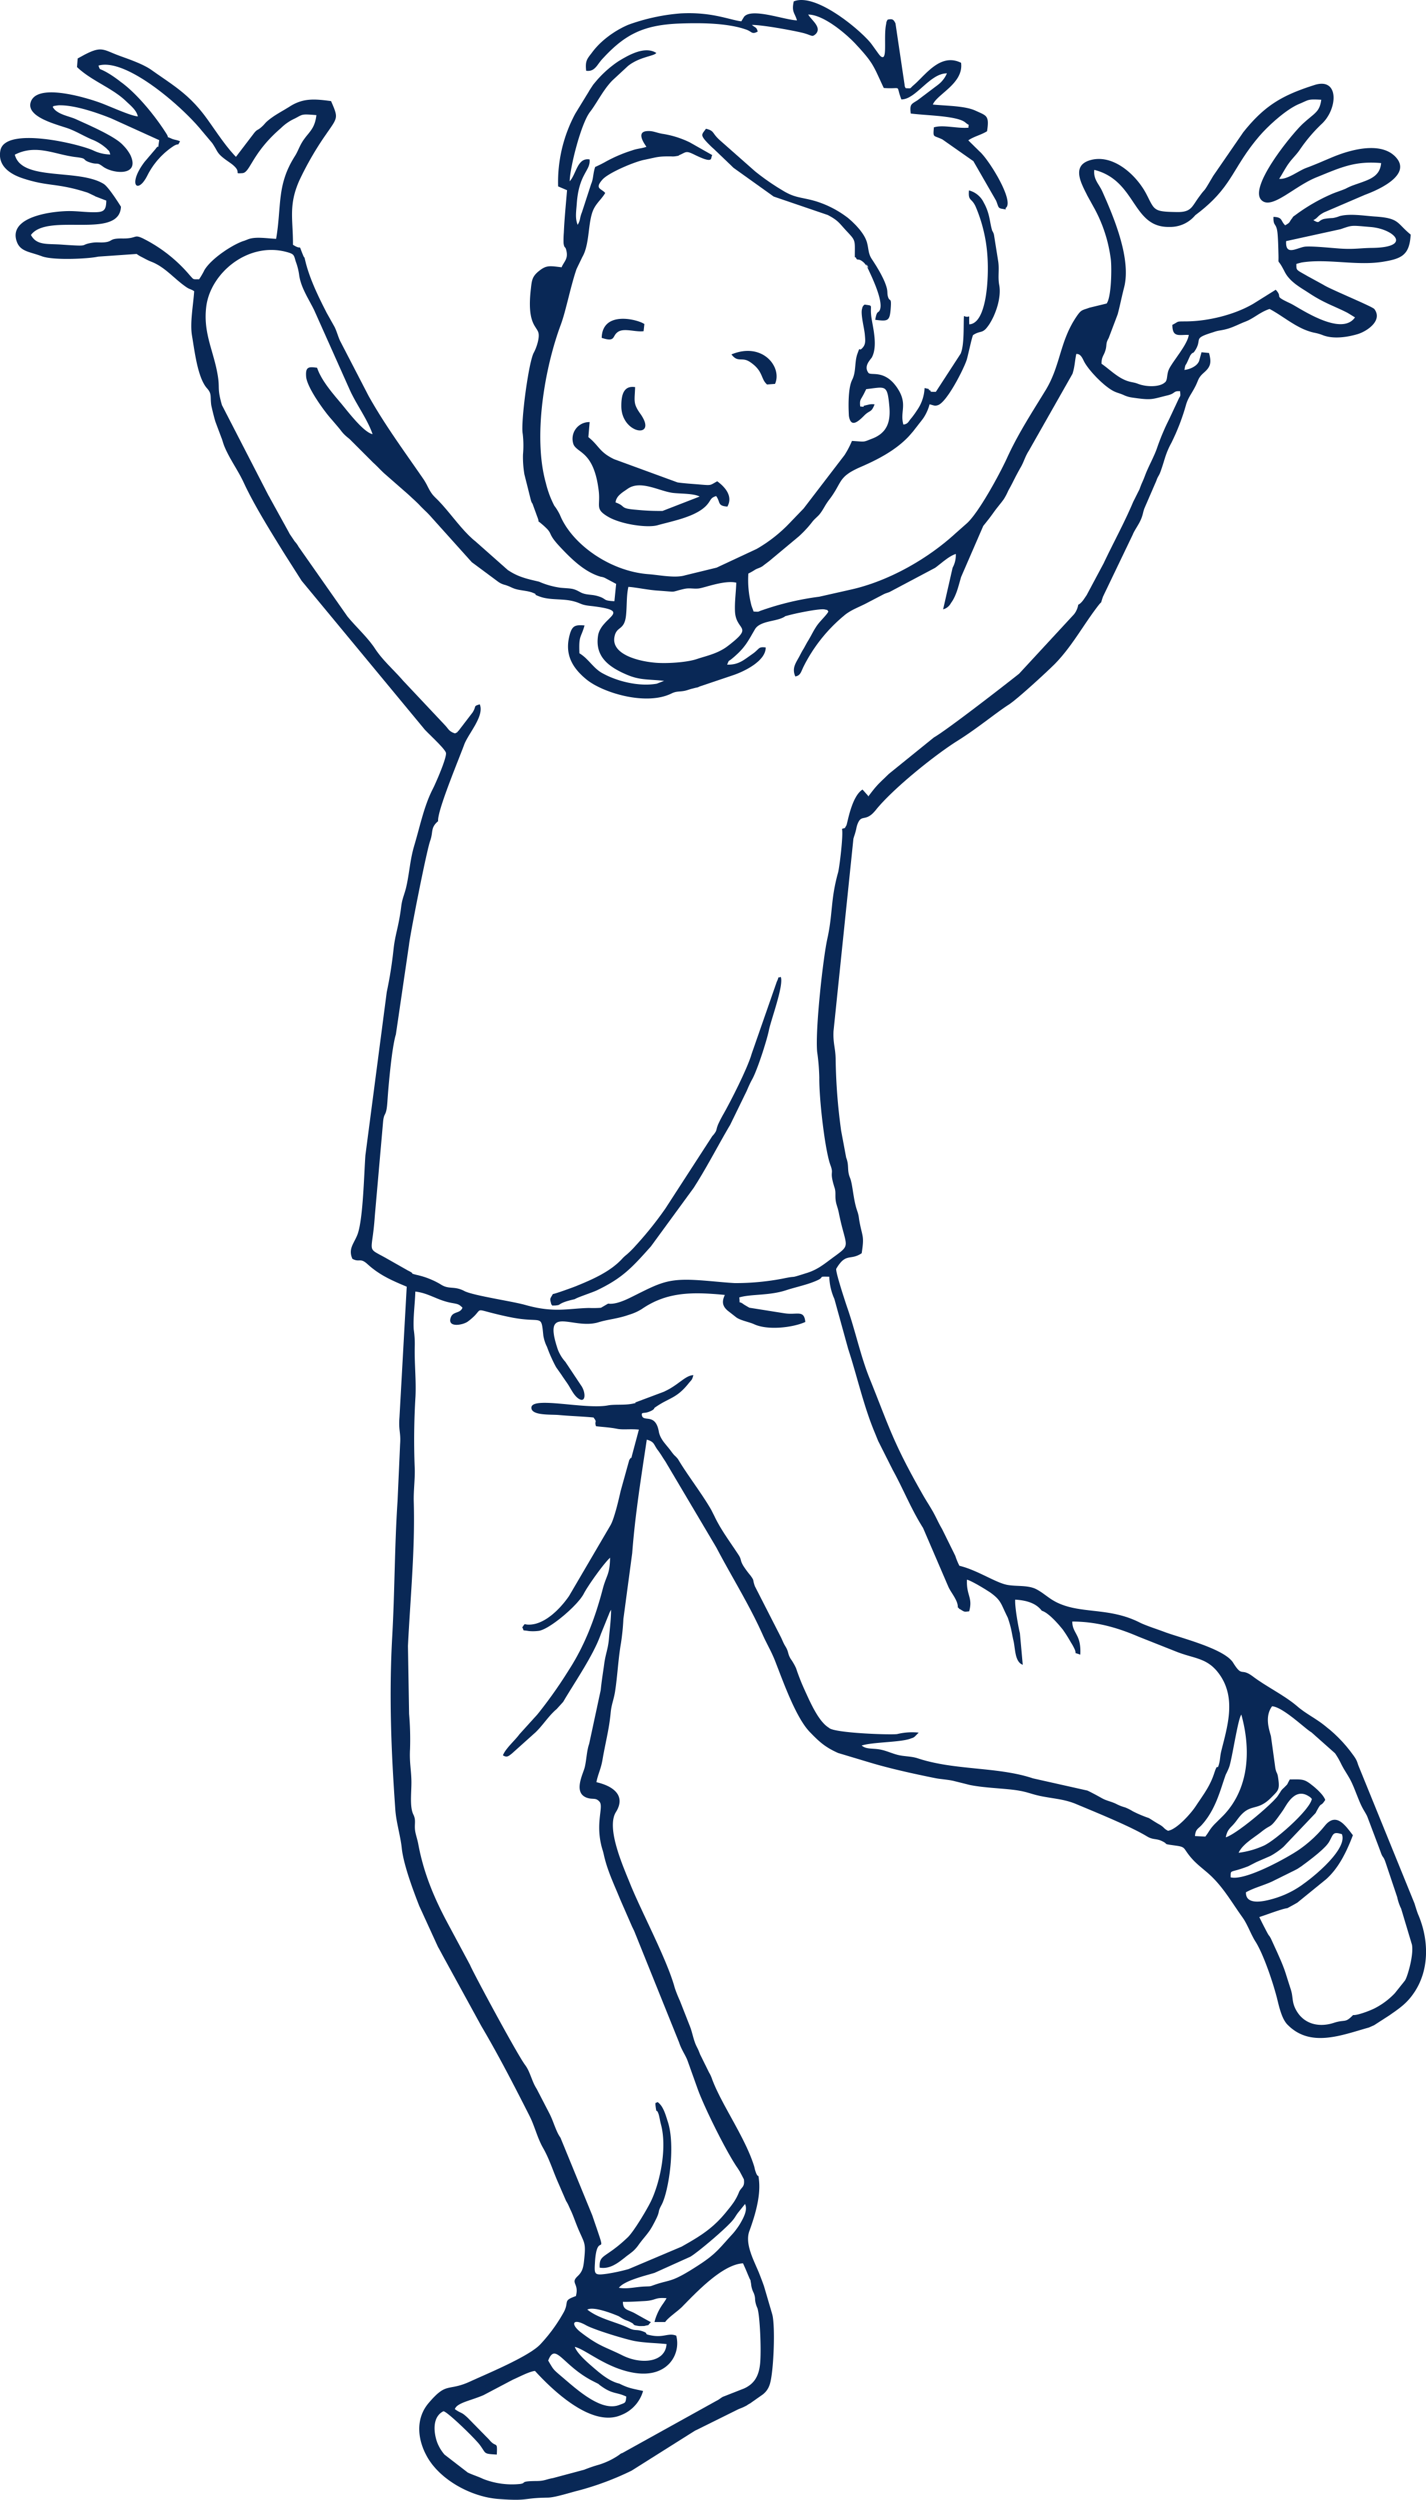 <svg xmlns="http://www.w3.org/2000/svg" width="452" height="792.19" viewBox="0 0 452 792.19">
  <defs>
    <style>
      .cls-1 {
        fill: #092856;
        fill-rule: evenodd;
      }
    </style>
  </defs>
  <path id="happyboy.svg" class="cls-1" d="M1218.57,7377.42c2.34-6.02,4.5,1.59,14.27,6.56,3.06,1.56.59,0.23,3.02,1.88,3.24,2.21,4.54,1.57,7.47,2.97-0.23,2.15-.21,1.88-2.23,2.66-5.49,2.13-12.73-4.27-17.61-8.44-3.52-3-3.09-2.53-4.92-5.63h0Zm37.52-5.23c-3.33-.35-6.61-0.35-9.91-0.92-2.71-.47-12.98-3.56-15.67-5.07-4.21-2.36-4.98-.32-1.54,2.31,5.82,4.45,7.5,4.47,13.22,7.31,5.91,2.92,13.52,2.21,13.9-3.63h0Zm-0.44-6.98h-3.39a16.761,16.761,0,0,1,2.76-5.86l0.8-1.21a1.91,1.91,0,0,1,.29-0.49c-4-.31-3.18.7-6.97,0.91-2.42.13-4.5,0.28-6.89,0.24,0.03,2.72,1.53,2.37,3.95,3.73,1.62,0.91,3.57,2.01,4.93,2.72-1.38,1.36-.08.69-2.08,1.21-0.03.01-1.56,0.04-1.58,0.03-2.42-.32-1.38-0.46-2.41-1.03-2.1-1.16-1.37-.32-4.12-2.09-0.01,0-7.69-3.37-9.97-2.1,3.76,2.98,9.36,3.96,13.07,5.81,2.05,1.03,2.45.39,4.31,1.01,2.56,0.86-.05.82,2.98,1.38,4,0.74,5.36-.94,7.83.06,1.56,5.96-2.81,13.41-13.13,11.81-8.9-1.37-15.59-7.49-19.03-8.26,0.78,2.18,4.19,5.09,5.91,6.57,2.11,1.81,5.07,4.38,8.22,5.07,2.68,1.38,4.06,1.58,7.52,2.33a11.624,11.624,0,0,1-7.09,7.69c-9.23,3.89-21.52-7.83-27.18-14.04-1.86.19-5.31,2.06-7,2.77l-9.26,4.88c-4.12,1.8-8.43,2.41-9.14,4.46,2.18,1.55,1.95.7,4.2,2.86l6.73,6.86c2.16,2.72,2.62.1,2.37,4.68-4.4-.25-3.28-0.25-5.39-3.07-1.64-2.18-10.51-10.75-11.54-10.66-3.56,1.82-3.11,6.65-1.97,9.86a13.145,13.145,0,0,0,2.33,3.88l7.36,5.68c1.64,0.79,3.18,1.21,4.84,2.01a25.038,25.038,0,0,0,11.71,1.62c2.29-.3-0.39-0.89,5.23-0.94,2.58-.01,2.95-0.52,5.24-0.93l9.84-2.63a48.809,48.809,0,0,1,4.78-1.63,23.356,23.356,0,0,0,6.44-3.15,2.058,2.058,0,0,1,.93-0.53l29.74-16.5c1.01-.5,1.52-1,2.1-1.31l6.7-2.63c3.1-1.4,4.71-3.7,5.13-7.95,0.41-4.19-.06-15.08-0.86-17.53a7.881,7.881,0,0,1-.74-2.68,5.388,5.388,0,0,0-.52-2.3,7.517,7.517,0,0,1-.75-2.73c-0.43-2.21.15-.21-0.66-2.1-0.74-1.74-1.19-2.88-1.9-4.39-6.54.35-14.82,9.23-19.32,13.8-1.36,1.37-4.38,3.37-5.35,4.81h0Zm-14.67-10.85c1.7-2.28,8.34-3.83,11.29-4.73l11.38-5.13c2.57-1.55,11.79-9.37,13.63-11.81,0.72-.95,1.03-1.63,1.67-2.38l2.01-2.51c0.93,1.92-.54,4.48-1.59,6.31a25.159,25.159,0,0,1-1.68,2.38c-0.36.45-.6,0.72-0.92,1.07-3.84,4.17-4.95,5.97-10.14,9.37-9.02,5.92-9.1,4.7-14.07,6.39-2.02.69-1.12,0.53-3.59,0.64-2.83.13-5.23,0.86-7.99,0.4h0Zm198.76-125.34c2.49-1.4,5.48-2.14,8.25-3.4l6.93-3.43c0.44-.23.84-0.42,1.27-0.67l1.14-.76c2.32-1.7,7.49-5.52,8.75-7.7,1.43-2.47,1.09-3.36,4.07-2.46,1.8,4.51-8.12,12.85-11.88,15.54a29.862,29.862,0,0,1-9,4.66c-2.65.83-9.68,2.88-9.53-1.78h0Zm-2.33-12.52a27.928,27.928,0,0,0,7.83-2.19c3.56-1.5,14.72-11.31,15.39-14.87a3.277,3.277,0,0,0-1.01-.87c-4.47-2.87-7.07,2.94-8.19,4.54-4.42,6.32-3.2,3.87-6.78,6.73-2.44,1.95-5.95,3.88-7.24,6.66h0Zm-10.55-5.13c1.23-1.58,1.33-2.28,3-4l2.29-2.27c0.07-.07.18-0.17,0.25-0.24,8-8.15,9.19-20.18,5.88-32.15-1.08,1.29-2.87,13.65-3.82,16.53a21.681,21.681,0,0,1-1.12,2.48c-1.69,4.7-3.08,10.86-7.5,15.84-1.3,1.46-2.05,1.35-2.26,3.64l3.28,0.17h0Zm46.84,56.55c1.27,0.15,5.13-1.28,6.77-2.1a23.513,23.513,0,0,0,6.48-4.84l3.11-3.89a1.808,1.808,0,0,0,.19-0.29c0.85-1.55,2.69-8.07,2.11-11.16l-3.43-11.44a14.959,14.959,0,0,1-1.24-3.62l-3.79-11.29c-0.73-2.01-.76-0.92-1.52-3.19l-4.16-11.03c-0.42-.97-1.2-2.1-1.72-3.14-1.06-2.12-1.97-4.86-3.06-7.29-1.12-2.49-2.31-3.88-3.48-6.22a24.749,24.749,0,0,0-1.98-3.45l-7.51-6.67c-1.81-.96-8.97-8.02-12.45-8.23-2.5,3.37-.8,7.72-0.35,9.53l1.39,10.1c0.37,1.82.6,1.16,0.87,2.98,0.59,3.89.06,4.03-2.09,6.23-4.71,4.82-6.6,1.5-10.56,6.7-0.33.43-.5,0.66-0.87,1.15-1.48,1.9-2.52,2.09-3.06,4.84,3.33-1.01,13.68-9.7,16.22-12.78,0.4-.5.59-0.88,1.01-1.48a4.52,4.52,0,0,1,1.18-1.42c1.6-1.66.68-.53,1.88-2.66,4.19-.04,4.57-0.18,7.29,2,1.25,1,3.43,2.97,3.94,4.49-1.69,2.64-.92-0.01-3.04,4.14l-10.24,10.77a23.97,23.97,0,0,1-4.08,2.84l-4.18,1.82c-0.09.04-.22,0.09-0.31,0.14l-2.56,1.31c-5.91,2.31-5.55.82-5.57,3.51,4.81,1.2,18.56-6.59,21.67-8.76a39.437,39.437,0,0,0,8.29-7.72c3.64-4.3,6.53.26,8.79,3.13-2.18,5.73-4.69,10.56-8.51,13.97l-9.05,7.36c-0.91.57-2.34,1.3-3.2,1.79-1.64.16-6.74,2.14-8.89,2.81,0.05,0.26,2.36,4.75,2.71,5.34,0.57,0.97.23,0.19,0.94,1.46l1.85,4.04c2.79,6.2,2.45,5.94,4.44,12.02,0.85,2.61.26,3.95,1.67,6.56,2.48,4.59,7.32,5.62,11.94,4.13,3.75-1.22,3.54.21,6.16-2.49h0Zm-125.3-129.16a0.509,0.509,0,0,1,.34.27,0.548,0.548,0,0,0,.35.26c1.53,0.92,1.21.88,2.92,0.69,1.22-4.42-.93-4.94-0.7-10.04,1.82,0.51,6.84,3.67,7.62,4.24,3.14,2.31,3.16,3.38,4.93,7.03,0.05,0.1.12,0.23,0.16,0.33a4.638,4.638,0,0,1,.43,1.07c0.15,0.43.5,1.6,0.67,2.27,0.39,1.52.56,2.86,0.91,4.32,0.65,2.74.41,6.78,2.96,7.72l-0.9-10.03c-0.49-1.85-1.69-8.64-1.48-10.62,3.17,0.22,6.43.91,8.41,3.52,2.18,0.64,5.36,4.33,6.72,6.05a44.364,44.364,0,0,1,2.49,3.96,14.6,14.6,0,0,1,1.01,1.78c1.23,2.38-.62,1.15,1.99,2.14,0.36-6.57-2.5-6.59-2.54-10.5,7.75,0,14.42,1.97,21.07,4.82l12.19,4.83c5.73,2.22,9.83,1.83,13.62,7.42,5.14,7.58,2.17,16.57.31,24.13-0.32,1.29-.33,2.63-0.63,3.76-0.74,2.82-.31-0.75-1.53,2.99-1.38,4.22-3.24,6.56-6.01,10.72-1.36,2.05-5.85,7.2-8.68,7.64-1.59-.85-1.1-1.1-2.89-2.09-1.32-.74-2.55-1.59-3.18-1.95a37.617,37.617,0,0,1-5.11-2.16,15.041,15.041,0,0,0-2.41-1.21,13.962,13.962,0,0,1-2.61-1c-1.82-.93-3.2-1.04-4.75-1.92-1.25-.7-3.56-1.96-4.61-2.42l-17.22-3.86c-11.15-3.75-24.76-2.46-36.52-6.35-2.17-.72-4.35-0.56-6.48-1.12-1.81-.47-3.63-1.36-5.66-1.71-2.38-.41-4.25,0-5.65-1.23,3.51-1.15,12.77-.97,15.76-2.3a2.374,2.374,0,0,0,1.14-.61l1.17-1.18a19.792,19.792,0,0,0-6.82.46c-2.04.32-20.11-.33-21.58-1.96-3.23-1.89-5.82-7.75-7.68-11.85a66.386,66.386,0,0,1-2.77-7.01,17.186,17.186,0,0,0-1.77-3.07c-0.92-1.63-.56-1.93-1.39-3.5-0.26-.48-0.45-0.69-0.87-1.57-0.37-.77-0.44-1.02-0.77-1.69l-8.29-16.23c-0.83-2.35-.02-1.51-1.42-3.42a29.04,29.04,0,0,1-2.31-3.15c-1.04-1.85-.38-1.73-1.48-3.41-2.64-4.04-5.54-7.85-7.58-12.16l-0.99-1.97c-2.55-4.49-6.71-9.97-9.62-14.58-0.13-.21-0.92-1.5-0.93-1.52a7.657,7.657,0,0,0-1.18-1.26c-0.37-.4-0.8-0.98-1.12-1.41-1.5-2.04-3.36-3.6-3.81-6.14-1.08-5.99-4.91-2.81-5.36-5.12-0.21-1.08.62-.55,2.01-1.03,2.07-.72,1.86-1.24,2-1.34,4.54-3.26,6.8-2.79,10.72-7.65,1.16-1.44,1.12-1.02,1.59-2.71-2.47.07-4.59,2.93-8.63,4.91-0.14.06-.53,0.26-0.66,0.33l-8.45,3.17c-1.8.66,0.76,0.18-1.65,0.66-2.47.5-5.58,0.12-7.69,0.52-7.28,1.38-24.33-3.02-24.27.76,0.04,2.55,6.31,2.06,8.71,2.29,3.67,0.34,7.3.43,10.98,0.78,1.38,1.79.16,0.93,0.8,2.78,2.52,0.28,4.48.37,6.75,0.82,1.81,0.35,4.09-.03,6.84.24l-2.02,7.55c-0.91,3.44.21-.02-1.05,2.14l-2.73,9.82c-0.64,2.92-2.08,8.98-3.26,10.9l-13.07,22.31c-2.58,3.76-7.25,8.69-12.13,9.07-2.48.19-1.52-.79-2.71,0.88,0.77,1.33-.35.76,2.07,1.17a14.048,14.048,0,0,0,3.3-.08c3.55-.68,12.24-8.11,14.11-11.72,1.25-2.43,6.18-9.42,8.36-11.45-0.08,5.39-1.21,5.64-2.29,9.78-2.43,9.27-5.66,17.91-10.84,25.9a142.687,142.687,0,0,1-9.9,13.98l-5.69,6.28c-1.47,2.03-4.37,4.46-5.25,6.69,1.23,0.78,1.76.31,2.89-.6l7.4-6.64c2.23-2.09,4.07-5.07,6.46-7.17,0.08-.07.19-0.17,0.28-0.24l2.06-2.27c3.56-6.08,9.63-14.8,11.95-21.48l2.84-7.01c0.05-.1.16-0.27,0.2-0.35s0.13-.24.21-0.35c-0.03,3.21-.41,5.95-0.68,9.1-0.27,3.29-1.08,4.92-1.48,7.88-0.34,2.61-.83,5.39-1.13,8.46l-3.65,16.99c-0.83,2.36-.84,5.25-1.45,7.6-0.58,2.19-3.65,7.95.69,9.52,1.86,0.68,2.79-.15,4,1.23,1.39,1.51-1.13,6.17.51,13.51,0.33,1.48.56,1.86,0.83,3.08,1.12,5.2,3.25,9.51,5.29,14.51l3.72,8.51c0.19,0.4.42,0.87,0.65,1.33l14.29,35.48c0.7,2.18,1.85,3.69,2.6,5.55l3.11,8.7c1.92,5.58,8.93,19.74,12.53,25.08,0.06,0.08.14,0.2,0.2,0.29,0.35,0.53.45,0.7,0.76,1.18l1.3,2.47c0.36,2.63-.88,2.41-1.58,4.16-1.01,2.53-2.19,3.96-4.16,6.37-4.14,5.06-8.18,7.55-14.01,10.82l-16.77,7.1a57.733,57.733,0,0,1-6.68,1.46c-4.25.61-4.22,0.29-4.01-3.45,0.64-11.44,4.67,1.12-.86-15.07l-10.07-24.58c-1.46-2.01-2.18-5.13-3.52-7.7l-4.01-7.75c-1.59-2.44-2.03-5.4-3.68-7.59-2.5-3.32-16.58-29.48-17.46-31.71l-7.01-13.07c-4.38-8.14-7.67-16.03-9.37-25.11-0.29-1.59-.83-3.12-1-4.21-0.35-2.27.37-3.33-.57-5.25-1.21-2.46-.61-6.85-0.62-10.23-0.01-3.77-.69-6.25-0.44-10.55a94.723,94.723,0,0,0-.3-11.12l-0.36-21.54c0.73-15.01,2.28-30.61,1.84-45.65-0.11-3.65.47-7.61,0.29-11.03a223.381,223.381,0,0,1,.26-22.42c0.24-5.52-.39-10.7-0.23-16.05a30.624,30.624,0,0,0-.33-5.13c-0.24-3.72.4-8.24,0.51-12.03,4.37,0.54,6.94,2.75,11.37,3.58,2.04,0.38,2.38.34,3.57,1.53-0.7,1.92-2.95,1.09-3.69,3.04-1.3,3.43,3.83,2.53,5.44,1.32,6.3-4.73-.36-4.19,13.25-1.37,10.39,2.15,9.91-1.36,10.63,5.86a12.51,12.51,0,0,0,1.16,3.57,47.574,47.574,0,0,0,2.86,6.4l1.81,2.58c0.68,1.06,1.39,2,2.01,2.95,0.9,1.39,1.81,3.37,3.16,4.36,2.56,1.89,2.53-1.96.93-4.11l-4.93-7.41a12.642,12.642,0,0,1-2.41-3.94c-4.96-14.76,4.65-6.09,12.92-8.63,3.17-.97,5.83-1.04,9.61-2.36a16.6,16.6,0,0,0,4.05-1.8c8.06-5.56,16.17-5.47,26.37-4.5-0.89,1.88-.94,3.36.8,4.91l2.84,2.22c1.35,0.98,4.25,1.5,5.62,2.15,4.21,1.98,12.14,1.14,16.25-.71-0.42-3.97-2.53-2.13-6.56-2.74l-11.14-1.77c-0.46-.22-1.74-0.99-1.91-1.12-1.76-1.34-1.03.47-1.33-2.15,3.83-1.13,9.43-.5,14.88-2.29,3.1-1.02,6.91-1.76,9.94-3.17,2.38-1.11-.11-1.19,3.71-1.1a18.379,18.379,0,0,0,1.61,7.03l4.37,15.83c2.74,8.33,4.87,17.96,8.3,26.22,0.38,0.91.84,2.1,1.27,3.09l4.57,9.08c3.39,6.15,5.83,12.42,9.6,18.36l7.96,18.5c0.78,1.93,3.2,4.49,3.05,6.71h0Zm-104.41-323.44c2.3,0.13,5.97.95,9.07,1.17,7.05,0.48,3.8.58,8.58-.51,1.75-.4,2.81.02,4.55-0.14,1.87-.18,8.2-2.73,12-1.85-0.09,3.01-.53,5.93-0.42,8.95,0.24,6.62,6.32,4.52-2.2,11.08-3.24,2.49-6.85,3.15-9.86,4.17-3.24,1.09-9.39,1.45-12.81,1.2-5.51-.4-14.35-2.59-13.33-8.18,0.65-3.59,3.11-1.89,3.66-6.75,0.34-3.01.1-6.18,0.76-9.14h0Zm142.59,5.66c1.09-.51,1.89-1.91,2.67-3.05l5.39-10.09c3.03-6.43,6.53-12.75,9.35-19.44l2.01-4.01c0.81-2.27.96-2.23,1.81-4.5,1.09-2.91,2.87-5.89,3.88-8.96a72.8,72.8,0,0,1,3.73-8.79l2.95-6.3c0.63-1.36.64-.57,0.5-2.52-2.27-.14-1.36.69-4.03,1.33-5.22,1.25-4.8,1.61-11.35.65a9.252,9.252,0,0,1-2.6-.81c-1.11-.49-1.68-0.57-2.66-0.99-3.11-1.34-7.97-6.41-9.58-9.2-0.7-1.2-1.12-2.85-2.68-2.79-0.49,2.2-.47,4.02-1.21,6.29l-13.87,24.44c-1.19,1.85-1.46,3.31-2.56,5.22-0.9,1.56-1.79,3.28-2.67,5.05-0.41.81-.78,1.45-1.26,2.34a20.522,20.522,0,0,1-1.41,2.68c-0.97,1.36-2.04,2.54-3.27,4.26-1.26,1.78-2.04,2.71-3.25,4.23l-7.03,16.2c-0.92,3.23-1.55,6-3.23,8.27a3.952,3.952,0,0,1-2.46,1.96l3.01-13.21a8.2,8.2,0,0,0,1.01-4.35c-2.24.71-4.62,3.01-6.57,4.41l-14.41,7.64c-0.62.26-1.16,0.38-1.78,0.67l-5.18,2.7c-2.69,1.46-5.29,2.23-7.57,4.2a50.126,50.126,0,0,0-12.77,16.13c-0.77,1.57-.93,2.81-2.6,3.07-1.08-2.55.04-4.07,1.1-6,0.68-1.23.8-1.58,1.45-2.64,0.52-.84.89-1.67,1.47-2.6,1.18-1.92,1.78-3.41,3.03-5.13,0.93-1.29,3.34-3.57,3.43-4.26-0.72-.68.26-0.28-1.13-0.6-1.42-.33-7.7.96-9.16,1.29-0.74.17-1.56,0.36-2.36,0.57-1.94.52-.33,0.09-1.98,0.83-2.6,1.16-7.15,1.04-8.65,3.62-2.32,4-3.14,5.81-7.02,9.09-1.61,1.36-1.01.32-1.78,2.09,3.57,0.09,5.13-1.36,7.75-3.19a12.485,12.485,0,0,0,1.45-1.14c1.04-.92,1.03-1.36,3.03-1.12,0.04,4.21-6.52,7.47-10.11,8.72l-10.88,3.67a2.9,2.9,0,0,1-1.15.37c-1.65.44-1.15,0.26-2.6,0.73-2.27.74-3.25,0.17-5.09,1.08-8.06,4-21.75-.19-26.92-4.37-4.66-3.78-7-8.08-5.43-14.05,0.8-3.05,1.74-3.37,4.75-3.12-1.16,4.16-1.86,2.95-1.62,8.83,2.72,1.57,4.34,4.61,7.05,6.17,4.65,2.66,11.7,4.47,17.47,3.46l2.32-.91c-5.67-.58-7.8-0.15-12.32-2.16-5.22-2.32-9.66-5.53-8.61-12.18,0.97-6.14,11.93-7.81-2.78-9.44-2.94-.33-2.65-0.94-5.72-1.6-3.17-.67-6.94-0.18-9.99-1.32-2.72-1.01-.15-0.41-2.24-1.23-1.83-.72-4.25-0.66-6.02-1.37-1.37-.55-0.82-0.44-2.63-1.07a6.3,6.3,0,0,1-2.48-1.17l-8.18-6.07-13.01-14.48c-1.22-1.38-2.09-2.05-3.49-3.54-1.04-1.1-2.3-2.19-3.6-3.42l-7.54-6.6c-1.19-1.06-2.37-2.41-3.55-3.44l-7.03-7.03c-0.85-.87-1.03-0.88-1.87-1.65a12.547,12.547,0,0,1-1.64-1.89c-0.91-1.1-2.11-2.5-3.21-3.77-1.8-2.09-7.29-9.48-7.56-13.01-0.23-3.12.83-3.15,3.48-2.77,1.35,4.02,4.89,8.06,7.63,11.32,1.95,2.31,7.06,9.14,9.96,9.72-1.69-4.83-5.03-9.2-7.19-13.94l-11.33-25.37c-1.73-3.53-4.23-7.17-4.75-11.11a19.332,19.332,0,0,0-1.07-4.24c-0.6-2.02-.46-2.38-2.68-3.01-12.44-3.51-24.34,6.63-25.69,17.16-1.09,8.52,2.4,14.18,3.66,22.08,0.65,4-.25,3.87,1.3,9.22l14.78,28.69a8.845,8.845,0,0,1,.54.96l5.63,10.2c0.29,0.53.25,0.48,0.51,0.96l1.56,2.32c0.43,0.53.28,0.29,0.66,0.81a7.131,7.131,0,0,1,.59.92l15.5,22.11c2.79,3.41,6.37,6.58,8.78,10.25,2.45,3.73,5.95,6.72,8.83,10.07l13.36,14.2c1.14,1.25,1.29,1.98,3.15,2.55,1.11-.6.18,0.11,1.21-0.96l4.37-5.71c1.28-2.07.09-1.9,2.25-2.55,1.55,3.73-3.64,9.27-4.94,12.8-1.76,4.78-8.61,21.12-8.26,24.23-2.47,2.12-1.47,3.23-2.51,6.2-1.24,3.53-6.48,30.34-6.71,32.96l-4.17,28.43c-1.26,3.98-2.35,16.18-2.68,21.27-0.34,5.03-1.05,3.13-1.37,6.38l-2.63,29.93c-0.82,12.25-2.92,9.65,3.63,13.34l6.86,3.89c2.82,1.37-.06.68,2.95,1.43a25.811,25.811,0,0,1,7.3,2.88c2.75,1.88,4.29.43,7.68,2.21,2.74,1.43,15.17,3.23,19.22,4.38,9.25,2.61,13.45,1.13,20.26.97a31.651,31.651,0,0,0,3.79-.06l2.27-1.32c2.76,0.41,6.54-1.65,8.66-2.7,7.61-3.8,10.36-5.24,18.98-4.78,4.13,0.22,8.32.74,12.48,0.98a78.846,78.846,0,0,0,15.52-1.48c4.93-1.02,1.05.26,7.39-1.74,3.58-1.13,5.62-2.97,8.55-5.1,5.69-4.15,3.77-2.84,1.54-13.94-0.38-1.89-.79-2.48-0.99-3.92-0.22-1.61.1-2.59-.34-3.98-1.81-5.71-.13-3.99-1.33-7.23-1.74-4.69-3.61-21.05-3.53-27.71a67.244,67.244,0,0,0-.68-8.23c-0.63-7,1.86-29.65,3.25-35.89,1.73-7.82.99-12.35,3.38-20.87,0.43-1.52,1.73-12.16,1.24-13.84,1.37-.51.62,0.1,1.38-1.07,0.36-.58,1.59-9.17,5.13-11.41l1.66,1.85a2.438,2.438,0,0,0,.19.33c2.93-3.94,3.35-4.04,6.49-7.13l14.29-11.56c3.99-2.27,21.81-16.06,27-20.19l17.38-18.8a6.552,6.552,0,0,0,1.37-3.07h0Zm83.16-119.01c3.99-1.39,3.35-1.18,9.51-.69,7.41,0.59,13.45,6.46.5,6.62-3.71.04-5.61,0.5-10.05,0.22-2.97-.2-8.21-0.77-10.94-0.64-2.58.12-6.59,3.34-6.28-1.73l17.26-3.78h0Zm-390.19-49.17c-3.72-2.26-2.84-.89-3.54-2.67,8.73-2.56,26.47,12.91,32.65,20.5l3.42,4.06c2.11,3.1,1.18,3.17,5.48,6.12,4.72,3.25.75,3.61,4.05,3.41,2.54-.15,2.93-6.26,12.21-14.25a15.259,15.259,0,0,1,4.42-3.06c2.67-1.38,2.01-1.48,6.86-1.09-0.55,4.83-2.77,5.5-4.72,8.9-0.8,1.4-1.22,2.72-2.15,4.18-5.79,9.16-4.11,15.78-5.9,26.13-3.04-.14-6.41-0.76-8.84.12-0.11.04-.78,0.32-1.04,0.41-0.12.04-.26,0.09-0.37,0.13s-0.25.07-.37,0.12c-3.49,1.26-10.02,5.55-12.13,9.17a22.617,22.617,0,0,1-1.67,2.87c-2.08-.06-1.52.3-3.04-1.38a46.89,46.89,0,0,0-14.75-11.57c-3.01-1.42-1.76.09-6.53,0.02-4.37-.06-2.83.96-5.72,1.22-1.35.12-2.32-.1-3.78,0.12-4.51.7-.04,1.29-9.71,0.6-4.71-.34-7.93.32-9.76-3.05,5.25-7.24,28.06,1.64,28.53-8.96,0,0-3.81-6.2-5.48-7.23-8.04-4.95-26.04-.73-28.16-9.26,6.84-3.47,12.54-.03,19.44.78,3.88,0.46,1.62.77,4.35,1.67,2.7,0.88,1.97-.28,4.17,1.34,3.16,2.32,11.91,3.16,8.64-3.74a13.122,13.122,0,0,0-2.35-3.11c-2.55-2.84-11.52-6.63-14.92-8.2-2.12-.97-6.16-1.52-7.33-3.92,0.81-.44-0.56-0.08,1.17-0.38a6.366,6.366,0,0,1,1.38-.09c4.78,0.05,11.56,2.36,16.03,4.16l15.19,6.89c-0.66,4.08.25,0.77-1.14,2.76l-3.49,4.1c-5.51,7.26-2.21,10.57.91,4.26a24.233,24.233,0,0,1,8.29-9.27c1.95-1.15,1,.36,2.03-1.49-0.97-.46-1.8-0.44-2.7-0.85-2.02-.92-0.58.12-1.6-1.52-3.46-5.52-9.34-12.75-14.48-16.44a39.72,39.72,0,0,0-3.55-2.51h0Zm312.12,30.37c13.5,3.43,11.87,18.4,23.86,18.09a10.293,10.293,0,0,0,8.16-3.73c11.84-8.84,11.41-14.6,20.18-24.91,2.82-3.33,8.58-8.59,12.65-10.3,3.28-1.37,2.67-1.61,7.09-1.37-0.53,4-2.11,4.14-5.94,7.7-3.23,3-17.18,19.95-13.03,24.1,3.22,3.22,10.28-4.31,17.39-7.19,7.71-3.12,12.13-5.28,20.56-4.54-0.43,4.84-4.55,5.4-9.38,7.24a21.523,21.523,0,0,0-1.96.92c-1.6.66-2.62,0.94-4.24,1.61a57.988,57.988,0,0,0-11.85,6.89,1.575,1.575,0,0,0-.72.75c-1.17,1.42-.46,1.28-2.27,2.32-1.56-1.55-.71-2.54-3.71-2.69-0.11,3.36,1.01,1.54,1.33,5.67,0.17,2.23.21,4.4,0.26,6.39,0.1,3.72-.53.41,1.95,5.32,1.65,3.28,5.13,5.06,7.73,6.78,4.87,3.22,7.84,4.03,12.2,6.25l2.37,1.45c-4.38,6.33-17.83-3.19-20.44-4.41-5.78-2.7-2.15-1.64-4.68-4.35l-6.91,4.32c-5.96,3.57-14.42,5.65-21.45,5.71-3.37.03-2.12-.07-4.41,1.1,0.02,4.15,2.14,3.08,5.2,3.18-0.35,3.06-5.12,8.38-6.29,10.92-0.81,1.77-.3,3.55-1.39,4.23-1.58,1.36-5.61,1.44-8.47.33-1.18-.45-1.71-0.4-2.96-0.77-3.28-.96-5.89-3.74-8.53-5.56-0.04-2.14.66-2.5,1.15-4,0.67-2.02.01-2.23,1.1-4.12l2.87-7.58c0.79-3.01,1.27-5.55,2.03-8.49,2.34-9.02-3.3-22.38-6.92-30.45-1.04-2.33-2.89-3.82-2.53-6.81h0Zm-166.29,3.63c0.1-4.46,3.59-18.31,6.45-21.99,2.18-2.81,4.24-7.13,7.15-10.04,0.08-.07.19-0.17,0.26-0.24l4.69-4.34,0.28-.21c3.64-2.7,7.98-2.85,8.63-3.86-3.67-2.33-8.88.72-12.05,2.66a34.509,34.509,0,0,0-7.77,7.18c-0.07.08-.17,0.19-0.23,0.27l-1.18,1.81-0.19.35-4.25,6.94a45.809,45.809,0,0,0-5.45,23.08l2.83,1.21c-0.38,4.61-.82,8.83-1.03,13.49a28.658,28.658,0,0,0-.08,3.31c0.25,1.83.54,0.73,0.9,2.35,0.61,2.68-.73,3.38-1.52,5.28-3.83-.49-4.82-0.65-7,1.04-2.38,1.83-2.44,3.13-2.74,5.78-1.24,10.68,1.61,11.71,2.34,13.73,0.59,1.64-.6,5.03-1.42,6.52-1.65,3-4.19,22.23-3.5,25.73a32.218,32.218,0,0,1,.08,6.55,32.9,32.9,0,0,0,.44,6.23l2.12,8.45c0.53,1.34.15,0.08,0.62,1.32l1.29,3.56c1.03,2.52-.23,1.02,1.12,2.14,4.79,3.99,1.35,2.46,6.31,7.72,3.53,3.74,7.72,7.86,12.78,9.3a4.139,4.139,0,0,1,1.5.48l3.35,1.78-0.55,5.49c-3.99-.2-2.15-0.7-5.34-1.64-2.04-.6-3.74-0.24-5.53-1.25-2.34-1.31-2.84-1.07-6.18-1.38a25.233,25.233,0,0,1-6.84-1.92c-3.34-.79-6.18-1.36-9.17-3.23-0.1-.06-0.22-0.15-0.32-0.21s-0.23-.13-0.34-0.19l-10.32-9.14c-0.09-.07-0.21-0.16-0.29-0.23-4.45-3.7-8.14-9.54-12.4-13.62-2.08-2-2.23-3.61-3.9-6.03-5.86-8.51-12.16-17.04-17.28-26.2l-9.01-17.4c-0.67-1.38-1.17-3.37-1.84-4.59l-2.46-4.39c-2.66-5.2-5.34-10.68-6.71-16.23-0.62-2.53-.04-0.3-0.77-2.05-1.73-4.15.05-1.17-3.19-3.26,0.06-7.95-1.5-12.43,2.01-20.35a98.779,98.779,0,0,1,8.47-14.64c3.79-5.49,3.95-5.08,1.6-10.54-5.14-.69-8.78-1.02-13.03,1.67-2.52,1.6-4.98,2.78-7.18,4.68-0.71.62-.79,0.86-1.48,1.53-1.93,1.84-1.5.62-3.12,2.79l-5.34,7c-3.46-3.58-6.35-8.18-9.27-12.2-5.58-7.7-10.69-10.49-17.43-15.28-2.53-1.81-6.6-3.25-9.77-4.39-5.64-2.02-5.87-3.41-11.45-.54l-2.25,1.23-0.21,2.72c4.5,4.33,11.15,6.6,15.51,10.79,1.44,1.38,3.37,2.88,3.77,4.86-2.51-.25-8.86-3.22-11.99-4.36-3.04-1.11-19.85-6.64-21.95-.21-1.64,5,9.2,7.31,12.31,8.54,2.49,0.98,4.34,2.15,7,3.31a15.106,15.106,0,0,1,4.75,2.92c0.9,0.98.68,0.35,1.15,1.86a12.959,12.959,0,0,1-5.46-1.31c-4.53-2.06-27.9-7.69-29.38.04-0.93,4.89,3.12,7.51,7.06,8.81,8.25,2.74,10.81,1.37,20.65,4.57l2.14,1.01c0.09,0.05.2,0.13,0.3,0.18l3.42,1.31c-0.04,3.21-.86,3.67-3.84,3.69-2.46.01-5.03-.34-7.52-0.37-4.99-.07-19.89,1.52-17.02,9.66,1.14,3.21,4.04,3.19,7.99,4.67,3.67,1.37,14.88.79,17.81,0.11l12.21-.85a9.585,9.585,0,0,0,1.22.78l1.38,0.72a19.54,19.54,0,0,0,2.44,1.12c4.25,1.8,7.06,5.46,10.86,8,0.85,0.56,1.41.56,2.33,1.19-0.3,4.57-1.4,10.02-.68,14.17,0.79,4.52,1.73,13.21,4.74,16.59,1.57,1.76.99,2.42,1.33,5.21,0.07,0.57,1.04,4.52,1.37,5.47l1.84,4.91c0.36,0.81.52,1.73,1.01,2.9,1.69,4.05,4.28,7.47,6.13,11.48,3.28,7.08,8.58,15.55,12.75,22.29l5.56,8.74,39.04,47.17c1.36,1.48,6.42,6.09,6.71,7.35,0.35,1.46-3.32,9.83-4.2,11.52-2.72,5.28-4.04,11.81-5.76,17.58-1.49,4.96-1.55,8.74-2.62,13.39-0.56,2.44-1.29,3.69-1.58,6.11-0.78,6.38-1.88,8.71-2.42,13.38a130.965,130.965,0,0,1-2.18,13.83l-6.77,51.74c-0.42,5.85-.72,19.67-2.37,24.7-1,3.05-3.25,4.76-1.75,8.11,2.31,1.26,2.39-.51,4.84,1.73,3.85,3.51,7.86,5.2,12.38,7.1l-2.3,41.42c-0.33,4.3.49,4.76,0.2,8.53l-0.81,18.01c-0.94,14.25-.89,28.72-1.69,43.02-1.03,18.51-.33,36.23.98,54.68,0.29,4.18,1.64,8.34,2.04,12.23,0.54,5.15,3.49,13.08,5.53,18.31l5.97,13.05c0.63,1.07,1.2,2.21,1.75,3.2l12,21.9c5.5,9.33,10.36,18.78,15.23,28.38,1.72,3.41,2.45,6.94,4.34,10.25,1.88,3.29,3,6.85,4.45,10.25l2.8,6.46a14.536,14.536,0,0,1,.82,1.52l0.61,1.36c0.05,0.1.12,0.23,0.16,0.33,0.52,1.14,1.02,2.46,1.4,3.48,2.65,6.97,3.4,5.72,2.79,11.68-0.27,2.66-.45,3.96-2.13,5.55-2.35,2.22.58,2.25-.53,6.28-4.28,1.5-2.02,1.66-3.82,5.07a51.347,51.347,0,0,1-7.46,10.23c-3.63,3.86-17.06,9.38-22.11,11.71-7.31,3.38-7.4-.05-13.29,6.89-4.28,5.04-3.5,11.8-.32,17.27,4.17,7.16,13.88,12.5,22.55,13.13,9.63,0.71,7.33-.32,15.6-0.44,2.32-.04,7.09-1.62,9.62-2.23a91.93,91.93,0,0,0,16.91-6.32l19.95-12.58c0.08-.05.21-0.11,0.3-0.16s0.23-.11.32-0.15l13.13-6.51c0.55-.26,1.25-0.48,2.04-0.87,1.38-.68.49-0.32,1.86-1.07l3.52-2.48a6.357,6.357,0,0,0,2.64-3.45c1.29-3.81,1.82-18.66.81-22.26l-2.6-8.88c-0.51-1.46-1.08-2.94-1.58-4.2-1.56-3.87-4.59-9.18-3.07-13.32,1.68-4.59,3.56-10.7,3.07-15.84-0.27-2.72-.18-0.86-0.84-2.31a9.909,9.909,0,0,1-.65-2.15c-2.7-9.06-10.5-19.9-13.41-27.88a10.156,10.156,0,0,0-.93-2.02l-2.88-5.83c-0.81-2.21-1.09-2.19-1.73-4.03-0.52-1.5-.81-3.07-1.38-4.58l-3.27-8.33a40.84,40.84,0,0,1-1.64-4.12c-2.36-8.79-10.57-24.11-14.1-32.87-2.29-5.7-7.71-17.74-4.54-22.81,3.34-5.34-1.08-8.32-6.19-9.47,0.49-2.53,1.45-4.22,1.94-7.13,0.88-5.23,2.09-9.58,2.58-14.84,0.26-2.78.98-4.1,1.41-6.83,0.72-4.62,1.02-10.49,1.85-15.22a71.989,71.989,0,0,0,.78-7.73l2.79-20.83c0.91-12.1,2.83-23.98,4.62-35.98,2.51,0.69,2.17,1.61,3.51,3.35,0.93,1.22,1.49,2.26,2.38,3.56l16.14,27.24c4.78,9.12,10.46,18.17,14.64,27.53,1.41,3.16,2.74,5.27,3.94,8.3,2.5,6.35,6.58,18.04,11.05,22.66,2.91,3.01,4.79,4.8,9,6.67l10.23,3.07c6.28,1.88,13.84,3.55,20.63,4.91,1.63,0.33,4.3.47,6,.93l4.88,1.22c3.88,0.78,8.09.96,12.1,1.35,6.22,0.59,6.72,1.49,10.86,2.27,4.54,0.85,7.23.95,10.91,2.5,6.2,2.6,16.98,6.97,22.19,10.12,2.05,1.25,2.92.64,4.79,1.52,2.57,1.22-.35.79,4.65,1.49,2.55,0.36,2.31.75,3.62,2.53,2.05,2.78,3.96,4.08,6.42,6.22,4.61,4.04,7.38,9.09,10.87,13.94,1.59,2.2,2.67,5.4,4.11,7.66,2.5,3.94,5.42,12.54,6.75,17.63,0.62,2.37,1.45,6.71,3.38,8.69,7.26,7.45,17.11,3.39,25.85.94l1.61-.71c0.09-.05.21-0.14,0.3-0.19l4.48-2.89c3.44-2.39,5.74-3.93,8.07-7.47,4.82-7.3,4.48-16.78,1.17-24.5-0.37-.86-0.91-2.69-1.22-3.64l-17.44-42.87c-0.79-1.8-.49-1.97-1.72-3.73-0.06-.09-0.15-0.21-0.22-0.3a44.094,44.094,0,0,0-7.46-8.09l-1.13-.91c-3.03-2.55-6.21-3.96-9.18-6.51-4.03-3.45-9.66-6.15-13.99-9.4-3.99-3.01-3.3.43-6.31-4.39-2.82-4.52-16.95-7.93-21.7-9.73-2.31-.88-5.95-2.02-7.97-3.04-9.67-4.87-18.5-2.6-26.13-6.3-2.58-1.24-4.09-2.89-6.48-4.17-2.69-1.45-6.33-.86-9.36-1.44-3.73-.72-9.43-4.67-15.13-6.05a20.369,20.369,0,0,1-1.29-3.13l-4.18-8.47c-1.17-1.99-1.93-3.81-2.88-5.48-1.18-2.09-2.1-3.42-3.13-5.23-9.64-16.87-10.74-21.61-17.01-37.13-2.73-6.76-4.43-14.72-6.85-21.77-0.62-1.79-3.97-11.88-3.7-12.9,3.1-5.25,4.37-2.47,8.07-4.93,0.83-5.29.29-5.12-.56-9.29-0.49-2.4-.21-2.27-0.94-4.37-1.15-3.32-1.36-8.21-2.19-10.22-1.04-2.5-.21-3.79-1.23-6.44l-1.59-8.49a182.285,182.285,0,0,1-1.75-22.91c-0.08-3.42-.84-4.78-0.67-8.65l6.31-61.01c0.37-1.27.48-1.35,0.9-3.12a7.771,7.771,0,0,1,.47-1.67c1.29-3.14,2.5-.27,5.73-4.3,5.3-6.62,18.6-17.36,25.9-21.93,6.45-4.05,12.07-8.78,16.27-11.48,2.76-1.77,12.8-11.03,14.83-13.14,5.39-5.61,8.87-12.26,13.62-18.37,1.29-1.66.38,0.23,1.38-2.68l9.43-19.65c0.62-1.58,2-3.22,2.79-5.28,0.51-1.33.5-2.09,1-3.26l3.71-8.57c0.44-1.35.79-1.45,1.29-2.81,1.3-3.51,1.51-5.59,3.42-9.09a68.769,68.769,0,0,0,4.68-12.12c0.62-2.14,1.55-3.24,2.68-5.33,1.47-2.72.94-3.07,3.11-4.99,2.03-1.79,2.33-3.14,1.5-6.13l-2.37-.23-0.68,2.44c-0.36,1.76-2.77,2.95-4.75,3.17,0.39-2.13.29-1.16,0.86-2.41,0.05-.11.95-2.08,0.98-2.13,0.95-1.43.73-.39,1.45-1.47,2.67-4.03-1.07-3.82,5.97-5.99a10.416,10.416,0,0,1,1.87-.49c3.73-.58,5-1.58,8.36-2.89,2.56-1.01,4.49-2.96,7.51-3.95,4.63,2.45,8.79,6.37,14.12,7.52a14.8,14.8,0,0,1,2.88.84c3.2,1.19,7.37.65,10.81-.35,3.09-.91,8.16-4.36,5.39-7.99-0.6-.8-14.41-6.46-16.08-7.64l-5.01-2.74c-3.9-2.24-3.57-1.77-3.63-3.88a2.183,2.183,0,0,1,.39-0.15l1.22-.32c8.18-1.34,17.51,1.12,25.87-.25,5.95-.97,8.42-2.15,8.76-8.61-4.46-3.64-3.49-5.15-10.97-5.7l-0.5-.03c-3.59-.27-7.84-0.98-11.05-0.12a9.282,9.282,0,0,1-2.21.61,18.328,18.328,0,0,0-2.71.28c-2.13.55-1.17,1.71-3.42,0.38,1.55-.73,1.15-1.26,3.44-2.47l12.97-5.57c4.3-1.58,15.12-6.39,9.58-12.08-4.61-4.74-13.81-2.33-19.54.01-2.97,1.22-5.36,2.33-8.66,3.55-2.61.97-5.93,3.74-8.61,3.47,1.07-1.61,1.87-3.3,3.12-5.01,1.1-1.51,2.22-2.5,3.36-4.12a49.97,49.97,0,0,1,6.99-8.26c5.11-4.7,5.66-14.87-2.28-12.34-10.06,3.21-15.72,6.37-22.57,14.97l-9.54,13.85c-3.82,6.5-1.69,2.75-4.74,7-2.05,2.84-2.29,4.51-6.71,4.44-7.52-.11-7.05-0.5-9.66-5.58-3.25-6.32-10.93-13.19-18.25-10.74-5.66,1.91-2.24,7.61-.52,11.13l1.9,3.44a45.681,45.681,0,0,1,5.54,16.81c0.32,2.7.18,12-1.34,13.93l-5.43,1.32c-2.26.82-2.57,0.6-3.91,2.52-5.6,8.05-5.14,15.68-10.01,23.65-4.33,7.08-8.74,13.83-12.21,21.45-2.36,5.16-9.14,17.65-12.89,20.85l-3.45,3.05c-8.93,8.19-21.28,15.16-33.15,17.81l-10.07,2.27a89.247,89.247,0,0,0-18.09,4.28c-1.58.52-.63,0.5-2.67,0.42l-0.66-1.79a31.855,31.855,0,0,1-1.01-10.26,18.832,18.832,0,0,0,2.16-1.23c1.01-.54,1.34-0.48,2.33-1.1,0.01-.01,1.55-1.2,1.98-1.5l9.51-7.93a36.087,36.087,0,0,0,3.44-3.57c0.72-.87.86-1.14,1.62-1.93,0.17-.17.75-0.7,1.03-0.98,1.47-1.46,2.04-3.21,3.51-5.1,4.38-5.69,2.59-7.22,10.14-10.49,5.28-2.29,10.75-5.14,14.82-9.33,0.62-.64.88-0.98,1.66-1.87l3.08-3.95a14.388,14.388,0,0,0,2.16-4.66c1.38,0.35,1.62.62,2.66,0.27,2.92-.97,8.45-12,9.18-14.59,0.41-1.46,1.5-6.64,1.93-7.6,2.54-1.68,2.94-.15,5.06-3.29,2.1-3.13,4-8.62,3.24-12.62-0.47-2.48.05-4.66-.29-7.27l-1.36-8.56a3.82,3.82,0,0,0-.56-1.32c-0.88-2.84-.68-5.34-2.7-8.96a7.2,7.2,0,0,0-4.68-3.84c-0.29,3.48.76,2.26,2.08,5.04a48.066,48.066,0,0,1,3.81,16.31c0.4,6.3-.21,20.8-5.79,21.1-0.16-4.18.5-1.66-1.69-2.65-0.18,3.03.17,9.22-1.06,11.97l-7.84,12.06c-2.72.04-1.11-.16-1.9-0.47-1.44-.56,1.45-0.04-1.68-0.73a13.236,13.236,0,0,1-2.45,7.13,25.151,25.151,0,0,1-1.9,2.6c-0.8.97-.97,1.69-2.36,1.85-1.19-4.14,1.53-6.46-1.97-11.65-4-5.93-8.36-3.71-9.13-4.76-1.36-1.84.15-3.58,0.6-4.21l0.47-.61c1.93-3.49.45-9.19-.05-12.33-0.73-4.67.89-3.97-2.19-4.47a1.715,1.715,0,0,0-.8,1.26c-0.59,1.59.67,6.2,0.84,8.2,0.17,1.92.37,3.18-.88,4.42-1.18,1.18-.44-1.14-1.47,1.73-0.97,2.71-.34,5.63-1.66,8.24-1.09,2.16-1.18,6.51-1.13,9.12,0.01,0.39.07,2.16,0.1,2.35,0.58,3.56,2.57,2.17,4.83-.13,1.82-1.85,2.22-.79,3.31-3.56a4.834,4.834,0,0,0-1.87.07l-1.33.32c-0.92.22,0.74,0.52-1.36,0.27-0.21-2.06.09-1.99,0.93-3.56,0.05-.1.13-0.23,0.18-0.34l0.8-1.59c6.18-.7,6.67-1.61,7.32,5.42,0.45,4.86-.66,8.41-5.37,10.24-3.13,1.22-2.03,1.02-6.48.75a28.611,28.611,0,0,1-2.34,4.48l-12.73,16.62c-0.07.09-.16,0.21-0.22,0.29l-4.41,4.58a46.187,46.187,0,0,1-10.52,8.27l-12.68,5.92-9.98,2.43c-3.16.97-8.15-.1-11.54-0.35-12.38-.9-24.43-9.64-28.13-18.78a16.958,16.958,0,0,0-1.8-2.94,31.594,31.594,0,0,1-2.65-7.11c-4.15-14.69-.43-36.46,4.73-50.28,1.59-4.25,3.05-12,4.98-17.61l1.83-3.79c2.2-3.81,1.78-9.6,3.07-13.85,0.9-2.99,2.89-4.2,4.18-6.45-1.12-1.41-3.51-1.27-.87-4.25,1.91-2.16,9.99-5.59,13.21-6.25,4.39-.91,4.42-1.14,8.65-1.09a5.842,5.842,0,0,0,1.5-.08c1.82-.33.05,0.09,1.18-0.41,2.02-.89,1.9-1.4,4.62-0.06,6.53,3.21,4.93.9,5.67,0.15l-7.13-4.04a30.286,30.286,0,0,0-8.85-2.75c-2-.38-3.02-1.02-4.9-0.82-3.15.35-.91,3.67-0.01,4.96-1.36.52-2.9,0.54-4.59,1.16a45.342,45.342,0,0,0-8.19,3.49,38.671,38.671,0,0,1-3.47,1.74c-0.7,2.08-.55,3.77-1.27,5.38l-2.93,9c-0.79,1.91-.37,2.33-1.35,3.96-0.84-2.09-.48-3.99-0.28-6.73,0.69-9.64,4.43-10.34,4.06-14-3.92-.62-4.16,4.61-6.31,6.94h0Zm71.03-57.02c6.73-2.78,20.29,8.37,24.22,12.99,0.7,0.82,2.8,3.94,3.23,4.32,2.5,2.2.87-5.91,1.86-10.26a2.1,2.1,0,0,1,.48-1.28c1.43-.26,1.82-0.14,2.45,1.2l2.89,19.47a1.666,1.666,0,0,0,.38,1.08c2.03,0.05,1.1.19,2.43-.93,3.8-3.21,8.5-10.39,15.09-7.13,0.88,6.54-7.61,9.91-8.95,13.24,4.51,0.42,10.21.4,13.55,1.94,3.47,1.62,4.42,1.44,3.64,6.51-1.84,1.16-4.22,1.67-5.95,2.89,0.09,0.1.22,0.21,0.28,0.27a3.429,3.429,0,0,0,.27.27l3.04,2.99c2.98,2.61,10.93,15.5,8.39,17.81-0.68.42,1.01,0.77-1.41,0.33-1.22-.21-1.04-0.86-1.77-2.58l-7.19-12.5-9.81-6.88c-2.95-1.43-2.99-.39-2.71-3.83,2.94-.92,7.41.43,10.97,0.11-0.06-1.49.61-.31-0.99-1.65-2.51-2.11-11.99-2.18-17.31-2.84-0.34-3.05.12-2.9,2.19-4.24l6.49-4.9a9.083,9.083,0,0,0,2.79-3.6c-5.47.01-9.84,8.3-14.44,8.27-1.94-4.95.53-3.18-5.58-3.62-3.3-7.01-3.16-7.79-9.07-14.1-2.35-2.51-9.69-9.12-14.88-9.18,1.02,1.79,4.34,4,2.46,6.09-1.37,1.29-1.12.44-4.52-.36-3.46-.8-12.25-2.42-15.79-2.45,1.1,0.98,1.48.63,1.84,2.12-1.89,1.01-1.8.03-3.58-.61-6.08-2.17-14.75-2.16-20.91-1.95-11.7.4-17.62,3.41-24.87,11.37-1.61,1.78-2.3,3.99-5.01,3.61-0.35-3.01.27-3.74,1.59-5.43a24.245,24.245,0,0,1,3.31-3.72,30.528,30.528,0,0,1,8.45-5.43,63.127,63.127,0,0,1,16.53-3.6c9.91-.55,15.55,2.06,19.29,2.51l0.85-1.4c2.35-3.02,12.8.97,16.8,1.1-0.69-2.39-1.78-2.65-1.02-6.02h0Zm-56.48,158.78c0.16-2.09,2.35-3.27,3.85-4.33,4.16-2.9,10.18.89,14.52,1.34,2.57,0.27,6.45.15,8.27,1.13l-11.75,4.56a74.433,74.433,0,0,1-8.44-.38c-5.37-.43-2.92-1.03-6.45-2.32h0Zm29.14,0.57c-3.23,3.94-11.15,5.33-15.83,6.66-3.23.92-11.56-.27-15.67-2.68-4.29-2.52-2.38-3.3-2.99-8.29-1.52-12.43-6.66-11.79-7.97-14.6a5.293,5.293,0,0,1,5.1-7.12l-0.41,4.76c3.45,2.76,3.43,4.74,8.19,7.01l20.08,7.35c2.19,0.32,4.77.47,7,.66,3.92,0.33,3.18.29,5.58-1.02,2.65,1.93,5.02,4.83,3.22,8.02-3.22-.21-2.14-1.4-3.56-3.34-1.81.57-1.56,1.15-2.74,2.59h0Zm-49.02,250.3c-0.97,1.7-1,1.31-.47,3.35,0.91,0.42-1.16.32,1.35,0.28l0.81-.12c0.67-.18.64-0.86,5.27-1.89,0.83-.59,5.54-2.09,7.11-2.85,7.9-3.81,10.87-6.97,17.03-13.89l13.49-18.46c4.16-6.44,7.86-13.71,11.63-20.07l5.21-10.69c0.44-1.01,1.09-2.54,1.67-3.56,1.63-2.83,4.73-12.44,5.4-15.78,0.64-3.19,4.78-14.28,3.74-16.82-1.44.59-.2-0.71-1.28,1.57l-7.94,22.78c-1.25,4.42-6.42,14.63-8.88,18.99a38.644,38.644,0,0,0-1.79,3.47c-0.74,1.89-.2,1.65-1.39,3.17-0.06.07-.16,0.18-0.23,0.26s-0.17.19-.23,0.27l-14.81,22.86a112.479,112.479,0,0,1-9.46,11.81,31.483,31.483,0,0,1-2.77,2.77,11.678,11.678,0,0,0-1.57,1.45c-3.75,4.04-9.34,6.47-14.43,8.55-1.17.48-6.8,2.51-7.46,2.55h0Zm95.71-328.61c-0.01-5.54.42-5.02-2.62-8.27-2.38-2.55-2.57-3.29-5.94-5.07l-17.15-5.85-12.73-9.1c-0.08-.07-0.18-0.18-0.26-0.25l-0.25-.25-5.61-5.37a35.075,35.075,0,0,1-2.81-2.78c-1.57-1.9-1.06-1.99.19-3.74,2.74,0.68,1.78,1.23,4.29,3.54l11.27,9.95a74.437,74.437,0,0,0,8.71,6.05c4.21,2.61,6.24,2.07,10.98,3.57a32.354,32.354,0,0,1,9.77,5.16c1.89,1.57,5.21,4.76,6.03,7.83,0.55,2.08.37,3.49,1.54,5.24,1.73,2.58,4.05,6.43,4.73,9.17,0.33,1.34.04,1.73,0.43,2.91,0.52,1.55,1.1-.26.8,3.64-0.31,3.93-.88,4.01-4.9,3.49,0.53-3.16.96-1.94,1.47-3.14,1.16-2.73-2.38-10.14-3.83-13.2-1.62-3.39,1.62,1.85-.7-1.16-0.08-.11-0.33-0.4-0.42-0.5-1.86-1.83-2.24-.53-2.58-1.61a0.784,0.784,0,0,0-.41-0.26h0Zm-59.26,590.94c2.51,7.8.19,22.27-1.98,26.29-1.69,3.11.14,1.22-2.98,6.87-1.24,2.23-2.68,3.55-4.27,5.77-1.49,2.09-2.39,2.49-4.17,3.89-0.08.06-.19,0.16-0.27,0.22-2.14,1.68-4.72,3.73-7.94,3.17-0.22-4.39,1.75-2.76,8.92-9.63,1.92-1.85,6.3-9.14,7.53-11.83,2.87-6.27,4.91-16.72,2.98-23.89-0.31-1.14-.51-2.7-0.83-3.52-0.65-1.66-.51.14-0.79-1.67-0.36-2.42.05-1.4,0.52-1.95,1.84,1.25,2.54,4.01,3.28,6.28h0Zm20.16-560.11c9.91-4.09,16.18,4.1,13.81,9.35l-2.54.19a5.1,5.1,0,0,1-1.19-1.64c-0.72-1.48-1.07-3.43-4.26-5.53-2.54-1.67-3.75.39-5.82-2.37h0Zm-30.53,10.37c-0.15,4.33-.72,5.13,1.61,8.39,5.83,8.14-5.92,6.66-5.99-2.29-0.03-3.75.79-6.66,4.38-6.1h0Zm-10.6-15.61c0.22-8.89,11.71-5.74,13.53-4.37l-0.25,2.26c-2.44.34-5.91-.99-7.89,0.08C1238.66,6735.61,1240.23,6737.98,1235.53,6736.41Z" transform="translate(-1044.81 -6629.34)"/>
</svg>
